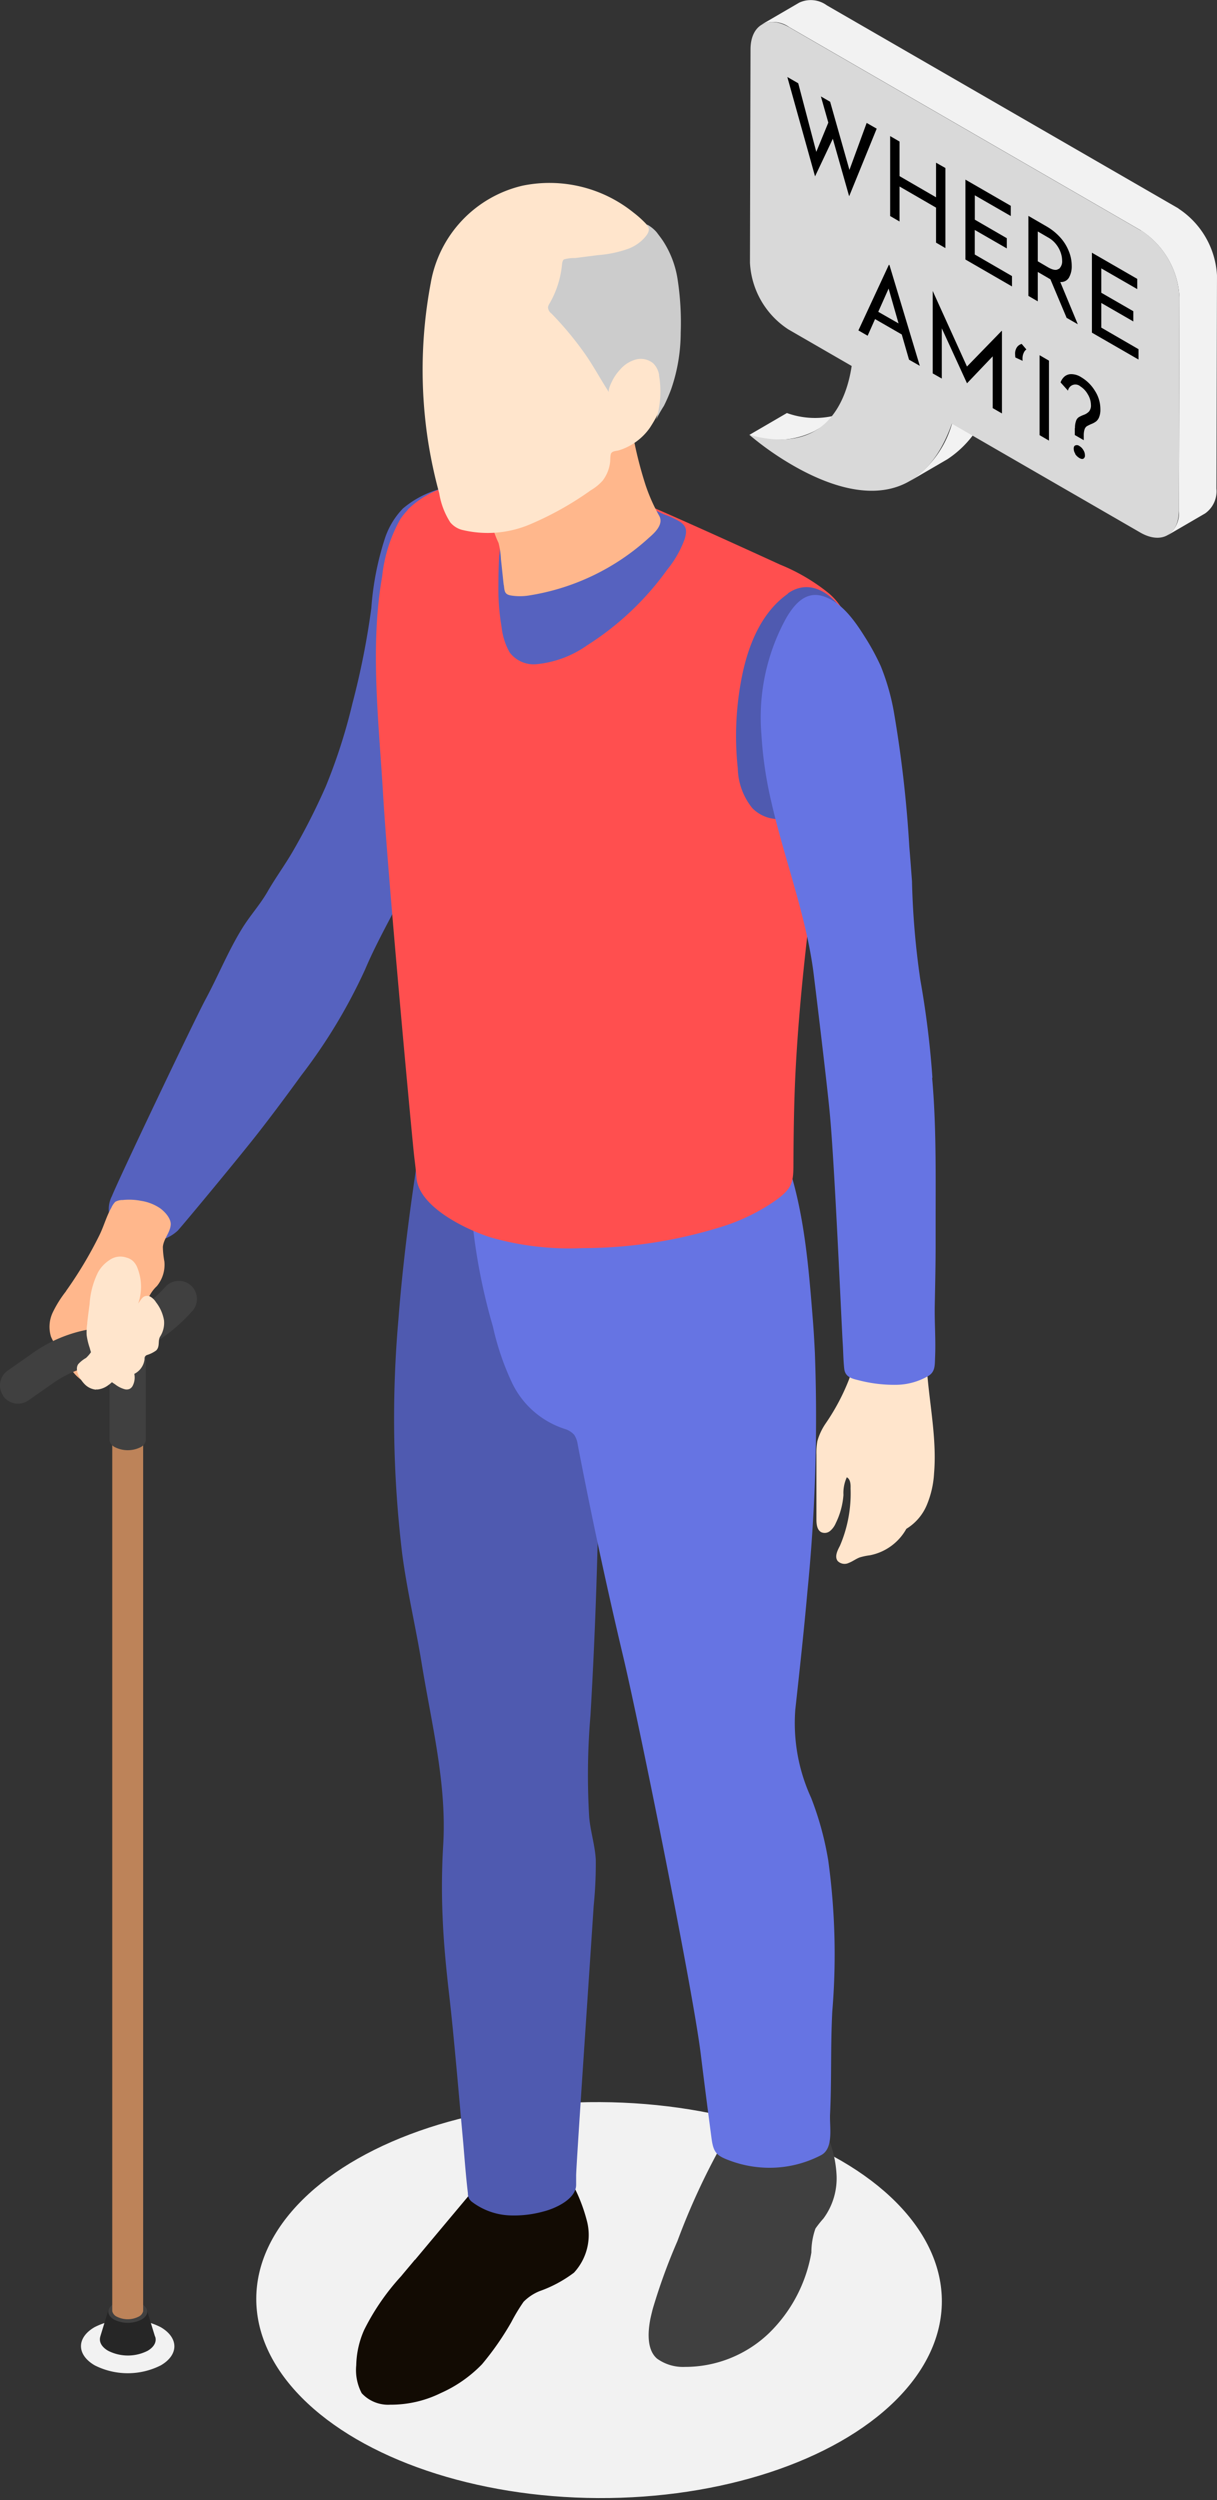<svg xmlns="http://www.w3.org/2000/svg" width="97.093" height="199.318" viewBox="0 0 97.093 199.318">
  <rect x="0" y="0" width="97.093" height="199.318" fill="#333333" stroke="none"/>
  <g id="Layer" transform="translate(0.002 0)">
    <g id="Group_18730" data-name="Group 18730" transform="translate(-0.002 0)">
      <path id="Path_55953" data-name="Path 55953" d="M12.153,169.323a5.84,5.84,0,0,1-5.269,0c-1.462-.848-1.462-2.21-.011-3.047a5.84,5.84,0,0,1,5.269,0C13.6,167.124,13.6,168.486,12.153,169.323Z" transform="translate(0.675 19.255)" fill="#f2f2f2"/>
      <ellipse id="Ellipse_121" data-name="Ellipse 121" cx="15.784" cy="27.348" rx="15.784" ry="27.348" transform="matrix(0.005, -1, 1, 0.005, 20.367, 199.022)" fill="#f2f2f2"/>
      <g id="Group_18726" data-name="Group 18726" transform="translate(0 14.572)">
        <path id="Path_55954" data-name="Path 55954" d="M30.126,162.246c-.357.435-.726.86-1.083,1.295a18.592,18.592,0,0,0-2.947,4.275,7.238,7.238,0,0,0-.636,2.824,3.946,3.946,0,0,0,.435,2.232,2.873,2.873,0,0,0,2.277.915,9,9,0,0,0,4.03-.926,10.486,10.486,0,0,0,3.293-2.3,22.723,22.723,0,0,0,2.344-3.371,14.631,14.631,0,0,1,.971-1.607,3.8,3.8,0,0,1,1.273-.848,10.182,10.182,0,0,0,2.746-1.473,4.425,4.425,0,0,0,1.06-4.018,13.241,13.241,0,0,0-1.708-3.963c-.033.424-.268.3-.5.134a4.185,4.185,0,0,0-2.087-.748c-.647-.067-1.529.335-1.752-.447a10.341,10.341,0,0,1-1.228,1.116c-.246.234-.748.982-1.072.469q-2.7,3.215-5.38,6.418Z" transform="translate(2.962 3.355)" fill="#120b03"/>
        <path id="Path_55955" data-name="Path 55955" d="M44.311,86.623a1.958,1.958,0,0,0-.692-.547A32.206,32.206,0,0,0,36.5,83.152a10.114,10.114,0,0,0-2.143-.491c-1.284-.067-1.54.212-2.244-1.016a12.766,12.766,0,0,1-1.295-3.215c-.982,5.86-1.853,11.743-2.311,17.67a90.377,90.377,0,0,0,.3,18.63c.38,2.913,1.072,5.8,1.552,8.729.781,4.822,2.032,9.667,1.719,14.589a55.2,55.2,0,0,0-.045,5.6c.078,2.054.279,4.108.513,6.162.223,1.909.4,3.829.58,5.749.19,2.065.368,4.13.558,6.2.112,1.328.212,2.657.368,3.974a.832.832,0,0,0,.279.659,5.366,5.366,0,0,0,3.1,1.116,8.813,8.813,0,0,0,2.645-.313c.938-.234,2.612-.982,2.612-2.132v-.737c0-.77,1.15-17.625,1.4-21.51a33.488,33.488,0,0,0,.167-3.661c-.056-1.127-.424-2.244-.525-3.393a56.119,56.119,0,0,1,.1-8.1c.748-12.7.871-25.428.513-38.142-.022-.815.446-2.132-.033-2.846Z" transform="translate(3.277 -5.455)" fill="#4f5ab0"/>
        <path id="Path_55956" data-name="Path 55956" d="M36.581,48.978c-.223-1.652-.536-3.282-.815-4.923a36.659,36.659,0,0,0-.469-4.3,20.221,20.221,0,0,1-.223-2.489c.011-.123.067-.558.156-1.027.123-.714.313-1.529.513-1.552a7.842,7.842,0,0,0-4.5,1.819,6.222,6.222,0,0,0-1.429,2.355,23.283,23.283,0,0,0-1.094,5.6,62.945,62.945,0,0,1-1.507,7.59,44.54,44.54,0,0,1-2.132,6.63,52.466,52.466,0,0,1-2.634,5.179c-.636,1.094-1.384,2.11-2.009,3.2-.569.993-1.339,1.842-1.953,2.813-1.15,1.831-1.953,3.84-2.98,5.749-.893,1.652-6.965,14.4-7.479,15.706a2.263,2.263,0,0,0-.234,1.339,2.967,2.967,0,0,0,1.674,2.1,3.477,3.477,0,0,0,1.273.167,3.269,3.269,0,0,0,2.545-.86c.759-.86,5.157-6.162,6.563-7.981,1.127-1.451,2.221-2.925,3.3-4.409a43.48,43.48,0,0,0,5.079-8.428c1.116-2.634,2.634-5.1,3.829-7.7a89.026,89.026,0,0,0,3.326-8.316c.19-.569.38-1.127.558-1.7a15.075,15.075,0,0,0,.815-3.706,15.482,15.482,0,0,0-.179-2.869Z" transform="translate(0.904 -10.54)" fill="#5662bf"/>
        <path id="Path_55957" data-name="Path 55957" d="M46.505,167.307c-.223,1.116-.29,2.523.525,3.215a3.537,3.537,0,0,0,2.21.659,9.674,9.674,0,0,0,6.709-2.679,11.738,11.738,0,0,0,3.393-6.441,5.664,5.664,0,0,1,.324-1.909,8.738,8.738,0,0,1,.636-.8,5.389,5.389,0,0,0,1.049-3.46,9.006,9.006,0,0,0-.926-3.55,3.237,3.237,0,0,0-.982-1.351c-.056,1.072-1.228.268-1.674.089a4.892,4.892,0,0,0-2.366-.324,1.619,1.619,0,0,0-1.083.458c-.1.112-.257.48-.391.513-.1.022-.58-.246-.5-.368a55.272,55.272,0,0,0-4.778,9.8,46.635,46.635,0,0,0-1.953,5.358c-.067.246-.134.525-.2.826Z" transform="translate(5.391 2.948)" fill="#404040"/>
        <path id="Path_55958" data-name="Path 55958" d="M62.165,138.886a24.706,24.706,0,0,0-1.351-4.9,14.255,14.255,0,0,1-1.261-7.021c.346-3.148.692-6.307.971-9.466a139.9,139.9,0,0,0,.592-18.976c-.045-.949-.1-1.9-.179-2.846-.4-5.034-.837-10.2-2.992-14.768-.145-.313-.435-.67-.748-.525a.637.637,0,0,0-.279.313,8.164,8.164,0,0,1-3.36,3.059,16.668,16.668,0,0,1-14.522.536,15.028,15.028,0,0,0-3.226-1.083,4.989,4.989,0,0,1-2.255-1.384,47.334,47.334,0,0,0,1.875,14.6,21.267,21.267,0,0,0,1.507,4.443,7.063,7.063,0,0,0,4.231,3.717,1.644,1.644,0,0,1,.748.469,1.884,1.884,0,0,1,.279.77q1.641,8.539,3.65,17c1.273,5.369,5.525,26.421,6.162,31.567q.419,3.4.871,6.8c.156,1.127.435,1.351,1.5,1.741a9.077,9.077,0,0,0,2.556.536,8.9,8.9,0,0,0,4.666-.982c1.038-.536.681-2.255.726-3.237.134-2.757.033-5.481.179-8.238a54.889,54.889,0,0,0-.335-12.111Z" transform="translate(3.896 -5.232)" fill="#6674e3"/>
        <path id="Path_55959" data-name="Path 55959" d="M29.416,36.7a5.706,5.706,0,0,0-.614.759,11.887,11.887,0,0,0-1.44,4.565c-.971,5.492-.279,11.508.056,17.034.424,7.233,2.221,26.466,2.467,28.866.067.659.167,1.317.212,1.987.156,2.366,3.985,4.175,5.9,4.789a22.863,22.863,0,0,0,7.334.86,37.228,37.228,0,0,0,10.917-1.641,15.638,15.638,0,0,0,4.577-2.21c1.273-.938,1.351-1.418,1.351-2.9.011-2.433.045-4.889.167-7.323.324-6.284,1.105-12.524,1.942-18.753.413-3.125.848-6.24,1.25-9.365.1-.781.2-1.563.29-2.344.179-1.44.915-2.835.938-4.275a5,5,0,0,0-1.875-3.483,15.353,15.353,0,0,0-3.751-2.188c-1.4-.636-10.336-4.744-13.5-5.961A20.993,20.993,0,0,0,32.787,34.8,7.38,7.38,0,0,0,29.4,36.685Z" transform="translate(3.125 -10.626)" fill="#ff4f4f"/>
        <path id="Path_55960" data-name="Path 55960" d="M35.687,40.218q-.067,1.206-.067,2.411a18.1,18.1,0,0,0,.257,3.382,5.244,5.244,0,0,0,.636,2,2.4,2.4,0,0,0,2.121.949A8.4,8.4,0,0,0,42.7,47.451a23.011,23.011,0,0,0,6.385-6.028,8.408,8.408,0,0,0,1.4-2.456c.167-.592.19-.949-.335-1.339a6.425,6.425,0,0,0-1.317-.614,38.375,38.375,0,0,0-7.055-2.556,3.5,3.5,0,0,0-2.11.2,9.187,9.187,0,0,0-1.574.826,5.443,5.443,0,0,0-.748.592c-.19.179-.179.257-.446.212-.067,0-.6-.212-.569-.29a12.027,12.027,0,0,0-.558,3.148c-.022.357-.045.714-.067,1.083Z" transform="translate(4.143 -10.576)" fill="#5662bf"/>
        <path id="Path_55961" data-name="Path 55961" d="M36.138,43.469c.056.491.056.737.558.826a4.521,4.521,0,0,0,1.451,0,18.435,18.435,0,0,0,9.589-4.621c.469-.4,1.161-1.072.8-1.719a14.31,14.31,0,0,1-1.094-2.467,32.1,32.1,0,0,1-1.5-8.137,9.634,9.634,0,0,1-2.824,4.309,16.983,16.983,0,0,1-7.814,4.465.512.512,0,0,0-.3.145.488.488,0,0,0-.089.279,8.382,8.382,0,0,0,.8,3.561,6.144,6.144,0,0,1,.19,1.284c.078.692.145,1.384.223,2.076Z" transform="translate(4.06 -11.393)" fill="#ffb78c"/>
        <path id="Path_55962" data-name="Path 55962" d="M32.41,40.129a1.846,1.846,0,0,0,.915.592,8.636,8.636,0,0,0,5.447-.435,25.221,25.221,0,0,0,4.844-2.712,3.987,3.987,0,0,0,.949-.77,2.982,2.982,0,0,0,.592-1.44c.033-.179,0-.625.1-.759.134-.179.391-.156.614-.223a4.7,4.7,0,0,0,2.467-1.8,11.289,11.289,0,0,0,1.607-3.851,16.616,16.616,0,0,0,.469-6.374,13.418,13.418,0,0,0-.647-3.315,8.521,8.521,0,0,0-2.746-3.617,10.681,10.681,0,0,0-8.829-2.143,9.658,9.658,0,0,0-7.345,7.791,37.367,37.367,0,0,0-.234,12.413,38.1,38.1,0,0,0,.915,4.32,6.061,6.061,0,0,0,.882,2.322Z" transform="translate(3.513 -13.055)" fill="#ffe5cc"/>
        <path id="Path_55963" data-name="Path 55963" d="M48.023,28.049a7.7,7.7,0,0,1-.223,3.527,10.643,10.643,0,0,1,.614-1.083,13.581,13.581,0,0,0,.569-1.306,13.837,13.837,0,0,0,.77-4.521,22.559,22.559,0,0,0-.246-4.253,7.748,7.748,0,0,0-1.172-3.081c-.156-.234-.335-.458-.5-.681a2.76,2.76,0,0,0-.681-.569.1.1,0,0,0-.089-.022.1.1,0,0,0,.033.078c.313.38-.1.815-.357,1.083a3.382,3.382,0,0,1-1.116.726,9.183,9.183,0,0,1-2.456.525l-1.842.234a2.927,2.927,0,0,0-.893.112c-.145.112-.145.391-.167.558a7.607,7.607,0,0,1-1,2.992.725.725,0,0,0-.1.257.636.636,0,0,0,.268.5A26.557,26.557,0,0,1,41.94,26.1c.781,1.072,1.384,2.221,2.1,3.326-.123-.2.179-.77.257-.938a3.786,3.786,0,0,1,.625-.893,2.551,2.551,0,0,1,1.228-.793,1.558,1.558,0,0,1,1.4.29,1.689,1.689,0,0,1,.48.938Z" transform="translate(4.554 -12.706)" fill="#ccc"/>
        <path id="Path_55964" data-name="Path 55964" d="M4.858,92.98A9.11,9.11,0,0,0,3.8,94.665a2.669,2.669,0,0,0-.145,1.942,4.715,4.715,0,0,0,.4.737c.346.536.7,1.072,1.049,1.607a3.445,3.445,0,0,0,.926,1.072,1.826,1.826,0,0,0,1.931.033c.346-.212.614-.547.949-.781.413-.3.926-.469,1.351-.748a3.133,3.133,0,0,0,1.228-1.8,4.922,4.922,0,0,0,.022-2.21,2.144,2.144,0,0,1-.067-1.027,2.944,2.944,0,0,1,.659-.915,2.681,2.681,0,0,0,.6-1.953,6.962,6.962,0,0,1-.123-1.172c.056-.636.569-1.127.625-1.741.056-.513-.48-1.083-.86-1.351a3.71,3.71,0,0,0-1.5-.58,4.937,4.937,0,0,0-1.462-.067,1.176,1.176,0,0,0-.6.145,1.64,1.64,0,0,0-.313.469c-.4.7-.6,1.485-.96,2.21A32.524,32.524,0,0,1,4.847,92.98Z" transform="translate(0.413 -4.612)" fill="#ffb78c"/>
        <g id="Group_18725" data-name="Group 18725" transform="translate(0 87.541)">
          <g id="Group_18724" data-name="Group 18724" transform="translate(7.971 81.294)">
            <path id="Path_55965" data-name="Path 55965" d="M11.538,167.117h0l-.67-2.177-1.518.089-1.518-.089-.659,2.154h0v.011c-.123.4.078.826.625,1.139a3.476,3.476,0,0,0,3.148,0c.536-.313.737-.737.6-1.139Z" transform="translate(-7.139 -164.234)" fill="#262626"/>
            <path id="Path_55966" data-name="Path 55966" d="M10.385,165.828a2.435,2.435,0,0,1-2.188,0c-.6-.346-.614-.915,0-1.261a2.435,2.435,0,0,1,2.188,0C10.988,164.913,11,165.482,10.385,165.828Z" transform="translate(-7.069 -164.307)" fill="#404040"/>
          </g>
          <path id="Path_55967" data-name="Path 55967" d="M10.487,102.12v70.267a.652.652,0,0,1-.357.435,1.939,1.939,0,0,1-1.752,0,.652.652,0,0,1-.357-.435V102.12h2.467Z" transform="translate(0.934 -90.242)" fill="#bd8359"/>
          <path id="Path_55968" data-name="Path 55968" d="M10.721,95.57v8.182a.777.777,0,0,1-.413.513,2.293,2.293,0,0,1-2.054,0,.807.807,0,0,1-.424-.5V95.581h2.891Z" transform="translate(0.912 -91.003)" fill="#404040"/>
          <path id="Path_55969" data-name="Path 55969" d="M.257,100.644h0a1.447,1.447,0,0,1,.357-2.009L2.467,97.34A11.219,11.219,0,0,1,6.91,95.387l.882-.156a10.817,10.817,0,0,0,5.425-3.3,1.451,1.451,0,0,1,1.976-.112h0a1.444,1.444,0,0,1,.1,2.121,13.411,13.411,0,0,1-7,4.141l-.882.156a8.9,8.9,0,0,0-3.3,1.485l-1.853,1.295a1.447,1.447,0,0,1-2.009-.357Z" transform="translate(0.002 -91.479)" fill="#404040"/>
        </g>
        <path id="Path_55970" data-name="Path 55970" d="M7.019,100.018h.145a1.736,1.736,0,0,0,.726-.268,2.762,2.762,0,0,0,.737-.7.324.324,0,0,1,.123-.123.38.38,0,0,1,.223,0,1.676,1.676,0,0,0,1.261-.246,1.485,1.485,0,0,0,.659-1.094.294.294,0,0,1,.067-.234.4.4,0,0,1,.112-.078,2.462,2.462,0,0,0,.748-.368c.313-.313.123-.748.3-1.083a2.028,2.028,0,0,0,.324-1.317,3.217,3.217,0,0,0-.636-1.44,1.306,1.306,0,0,0-.38-.4.559.559,0,0,0-.525-.078c-.279.112-.38.469-.614.659a1.229,1.229,0,0,0-1.384.949,1.313,1.313,0,0,0-1.317.592A5.146,5.146,0,0,0,7,96.2a2.658,2.658,0,0,1-.781,1.306A2.428,2.428,0,0,0,5.6,98c-.324.48.167,1.239.5,1.585a1.459,1.459,0,0,0,.9.447Z" transform="translate(0.641 -3.814)" fill="#ffe5cc"/>
        <path id="Path_55971" data-name="Path 55971" d="M6.247,95.041a4.667,4.667,0,0,0-.056.96,5.3,5.3,0,0,0,.246,1.027,5.758,5.758,0,0,0,.993,2.054,5.4,5.4,0,0,0,1.027.848,2.22,2.22,0,0,0,.793.4.593.593,0,0,0,.368-.033.565.565,0,0,0,.234-.223,1.443,1.443,0,0,0,.056-1.25,11.172,11.172,0,0,0-.569-1.161,4.369,4.369,0,0,1-.391-1.351,1.085,1.085,0,0,1,0-.424,1.254,1.254,0,0,1,.279-.446A6.021,6.021,0,0,0,10.4,93.177a4.067,4.067,0,0,0-.156-2.523,1.408,1.408,0,0,0-.391-.58,1.2,1.2,0,0,0-.491-.246,1.489,1.489,0,0,0-1.351.2,2.762,2.762,0,0,0-.915.982,6.618,6.618,0,0,0-.67,2.534c-.067.5-.134,1-.19,1.507Z" transform="translate(0.721 -4.139)" fill="#ffe5cc"/>
        <path id="Path_55972" data-name="Path 55972" d="M56.752,42.453c-2.188,1.529-3.237,4.242-3.728,6.865a24.278,24.278,0,0,0-.279,7.077,5.221,5.221,0,0,0,1.15,3.148,2.918,2.918,0,0,0,1.987.882,3.708,3.708,0,0,0,2.445-.949,7.779,7.779,0,0,0,1.641-2.11A17.673,17.673,0,0,0,62.355,48.9a9.664,9.664,0,0,0-.681-4.1c-.837-1.886-2.891-3.8-4.934-2.366Z" transform="translate(6.117 -9.696)" fill="#4f5ab0"/>
        <path id="Path_55973" data-name="Path 55973" d="M61.855,95.041c-.179.145-.234.8-.268,1.016-.067.357-.112.726-.167,1.094a10.023,10.023,0,0,1-.469,1.786,17.258,17.258,0,0,1-1.875,3.527,4.742,4.742,0,0,0-.647,1.384,5.107,5.107,0,0,0-.078,1.094V110.1c0,.38.045.837.38,1.016a.673.673,0,0,0,.714-.1,1.647,1.647,0,0,0,.447-.614,6.113,6.113,0,0,0,.614-2.255,2.99,2.99,0,0,1,.268-1.406c.29.156.313.558.3.882a10.579,10.579,0,0,1-.848,4.577c-.2.38-.446.871-.179,1.217a.771.771,0,0,0,.893.145c.3-.112.569-.324.871-.435a4.894,4.894,0,0,1,.8-.167,4.257,4.257,0,0,0,2.913-2.11,4.056,4.056,0,0,0,1.641-1.92,7.628,7.628,0,0,0,.569-2.489c.29-3.438-.714-6.876-.625-10.325a.814.814,0,0,0-.156-.614.746.746,0,0,0-.357-.156,13.411,13.411,0,0,0-4.621-.335.246.246,0,0,0-.145.045Z" transform="translate(6.785 -3.536)" fill="#ffe5cc"/>
        <path id="Path_55974" data-name="Path 55974" d="M68.064,80.977a73.8,73.8,0,0,0-.96-7.769,64.138,64.138,0,0,1-.67-7.892c-.067-.9-.134-1.819-.212-2.724a96.829,96.829,0,0,0-1.206-10.615,18.041,18.041,0,0,0-1.072-3.806A18.672,18.672,0,0,0,62.65,45.8c-.781-1.239-1.8-2.7-3.259-3.192-1.406-.469-2.311.58-2.969,1.686a16.4,16.4,0,0,0-2,9.321,31.412,31.412,0,0,0,.793,5.391c1.027,4.5,2.712,8.852,3.338,13.417.123.938,1.15,9.432,1.328,11.453.4,4.275.915,16.465,1.027,18.273.045.692.045,1.362.123,2.054.078.614.558.759,1.127.893a11.28,11.28,0,0,0,3.047.368,5.2,5.2,0,0,0,2.545-.714c.547-.335.5-.871.525-1.451.067-1.44-.056-2.846-.022-4.286.033-1.6.067-3.2.067-4.8V92.352c0-3.751.056-7.579-.279-11.363Z" transform="translate(6.325 -9.632)" fill="#6674e3"/>
      </g>
      <g id="Group_18729" data-name="Group 18729" transform="translate(59.788)">
        <g id="Group_18727" data-name="Group 18727">
          <path id="Path_55975" data-name="Path 55975" d="M56.552,29.533,53.56,31.274a6.6,6.6,0,0,0,5.213-.313l2.992-1.741a6.6,6.6,0,0,1-5.213.313Z" transform="translate(-53.56 3.396)" fill="#f2f2f2"/>
          <path id="Path_55976" data-name="Path 55976" d="M65.03,35.017l2.992-1.741a8.185,8.185,0,0,0,3.36-4.565L68.39,30.451A8.1,8.1,0,0,1,65.03,35.017Z" transform="translate(-52.227 3.337)" fill="#f2f2f2"/>
          <path id="Path_55977" data-name="Path 55977" d="M87.693,16.621,59.631.424a2.169,2.169,0,0,0-2.2-.212L54.44,1.953a2.2,2.2,0,0,1,2.2.212L84.7,18.373a6.748,6.748,0,0,1,3.07,5.324l-.045,17a2.145,2.145,0,0,1-.9,1.976l2.992-1.741a2.168,2.168,0,0,0,.9-1.976l.045-17a6.807,6.807,0,0,0-3.07-5.324Z" transform="translate(-53.458 0)" fill="#f2f2f2"/>
        </g>
        <path id="Path_55978" data-name="Path 55978" d="M84.8,18.179a6.748,6.748,0,0,1,3.07,5.324l-.045,17c0,1.953-1.4,2.746-3.092,1.764L69.712,33.595c-2.679,7.535-8.785,5.57-12.681,3.326a23.9,23.9,0,0,1-3.472-2.433c6.162,1.686,7.758-2.813,8.16-5.492l-5.045-2.913a6.748,6.748,0,0,1-3.07-5.324l.045-17c0-1.953,1.4-2.746,3.092-1.764L84.8,18.2Z" transform="translate(-53.56 0.183)" fill="#d9d9d9"/>
        <g id="Group_18728" data-name="Group 18728" transform="translate(3.025 6.139)">
          <path id="Path_55979" data-name="Path 55979" d="M61.193,14.977,59.9,10.423l-1.418,3L56.27,5.5l.871.5,1.44,5.47.96-2.333-.592-2.087.737.424,1.54,5.436L62.6,9.161l.8.458-2.188,5.369Z" transform="translate(-56.27 -5.5)"/>
          <path id="Path_55980" data-name="Path 55980" d="M68.029,18.65l-.748-.435V15.424l-2.913-1.686v2.791l-.748-.435V9.72l.748.435v2.757L67.281,14.6V11.841l.748.424v6.374Z" transform="translate(-55.416 -5.009)"/>
          <path id="Path_55981" data-name="Path 55981" d="M72.617,14.917v.815L69.748,14.08v1.942L72.3,17.5v.815l-2.556-1.473V18.8l2.969,1.719v.826L69,19.2V12.83l3.617,2.087Z" transform="translate(-54.79 -4.648)"/>
          <path id="Path_55982" data-name="Path 55982" d="M76.559,23.569l-1.306-3.1a1.192,1.192,0,0,1-.179-.1l-.826-.48v2.344l-.748-.435V15.42l1.485.86A4.466,4.466,0,0,1,76,17.094a3.616,3.616,0,0,1,.7,1.083,3.091,3.091,0,0,1,.257,1.217,1.808,1.808,0,0,1-.223.949.722.722,0,0,1-.692.346l1.4,3.371-.871-.5Zm-.636-3.907a.807.807,0,0,0,.268-.681,1.95,1.95,0,0,0-.112-.625,2.246,2.246,0,0,0-.357-.659,2.047,2.047,0,0,0-.614-.536l-.86-.5v2.378l.8.469c.4.234.692.279.86.134Z" transform="translate(-54.267 -4.347)"/>
          <path id="Path_55983" data-name="Path 55983" d="M81.657,20.137v.815L78.788,19.3v1.942l2.556,1.473v.815l-2.556-1.473v1.965l2.969,1.719v.826L78.04,24.424V18.05Z" transform="translate(-53.739 -4.041)"/>
          <path id="Path_55984" data-name="Path 55984" d="M64.81,24.469l-2.132-1.228-.592,1.328-.737-.424,2.433-5.235.045.022,2.422,8.037-.86-.491-.58-2.009Zm-.257-.882-.793-2.779-.826,1.853Z" transform="translate(-55.679 -3.941)"/>
          <path id="Path_55985" data-name="Path 55985" d="M72.185,23.972v6.575l-.737-.424v-4.13l-2.043,2.143h-.011L67.386,23.76v4.007l-.726-.413V20.78h0l2.735,6.028,2.768-2.846h0Z" transform="translate(-55.062 -3.724)"/>
          <path id="Path_55986" data-name="Path 55986" d="M73.454,25a.673.673,0,0,0-.223.29,1.028,1.028,0,0,0-.089.424.966.966,0,0,0,.011.2l-.58-.268a2.59,2.59,0,0,1-.022-.268.907.907,0,0,1,.145-.547.7.7,0,0,1,.38-.268l.368.435Z" transform="translate(-54.378 -3.284)"/>
          <path id="Path_55987" data-name="Path 55987" d="M75.048,25.805v6.374l-.748-.435V25.37Z" transform="translate(-54.174 -3.19)"/>
          <path id="Path_55988" data-name="Path 55988" d="M76.95,31.04a1.63,1.63,0,0,1,.089-.6.562.562,0,0,1,.223-.29,2.49,2.49,0,0,1,.38-.179,1.087,1.087,0,0,0,.435-.279.756.756,0,0,0,.145-.525,1.661,1.661,0,0,0-.257-.848,1.781,1.781,0,0,0-.592-.625.6.6,0,0,0-.982.346l-.592-.659a1.144,1.144,0,0,1,.29-.446.815.815,0,0,1,.558-.212,1.468,1.468,0,0,1,.8.246,3.173,3.173,0,0,1,1.094,1.083,2.7,2.7,0,0,1,.435,1.473,1.588,1.588,0,0,1-.1.625.836.836,0,0,1-.246.346,1.668,1.668,0,0,1-.4.212q-.218.1-.335.167a.485.485,0,0,0-.179.246,1.515,1.515,0,0,0-.067.5v.368l-.714-.413v-.558Zm.033,2.043a.761.761,0,0,1-.134-.424c0-.145.045-.223.134-.257a.329.329,0,0,1,.324.056.872.872,0,0,1,.313.324.763.763,0,0,1,.123.413.273.273,0,0,1-.123.268c-.078.045-.19.022-.324-.056a1.029,1.029,0,0,1-.335-.324Z" transform="translate(-54 -3.033)"/>
        </g>
      </g>
    </g>
  </g>
</svg>
